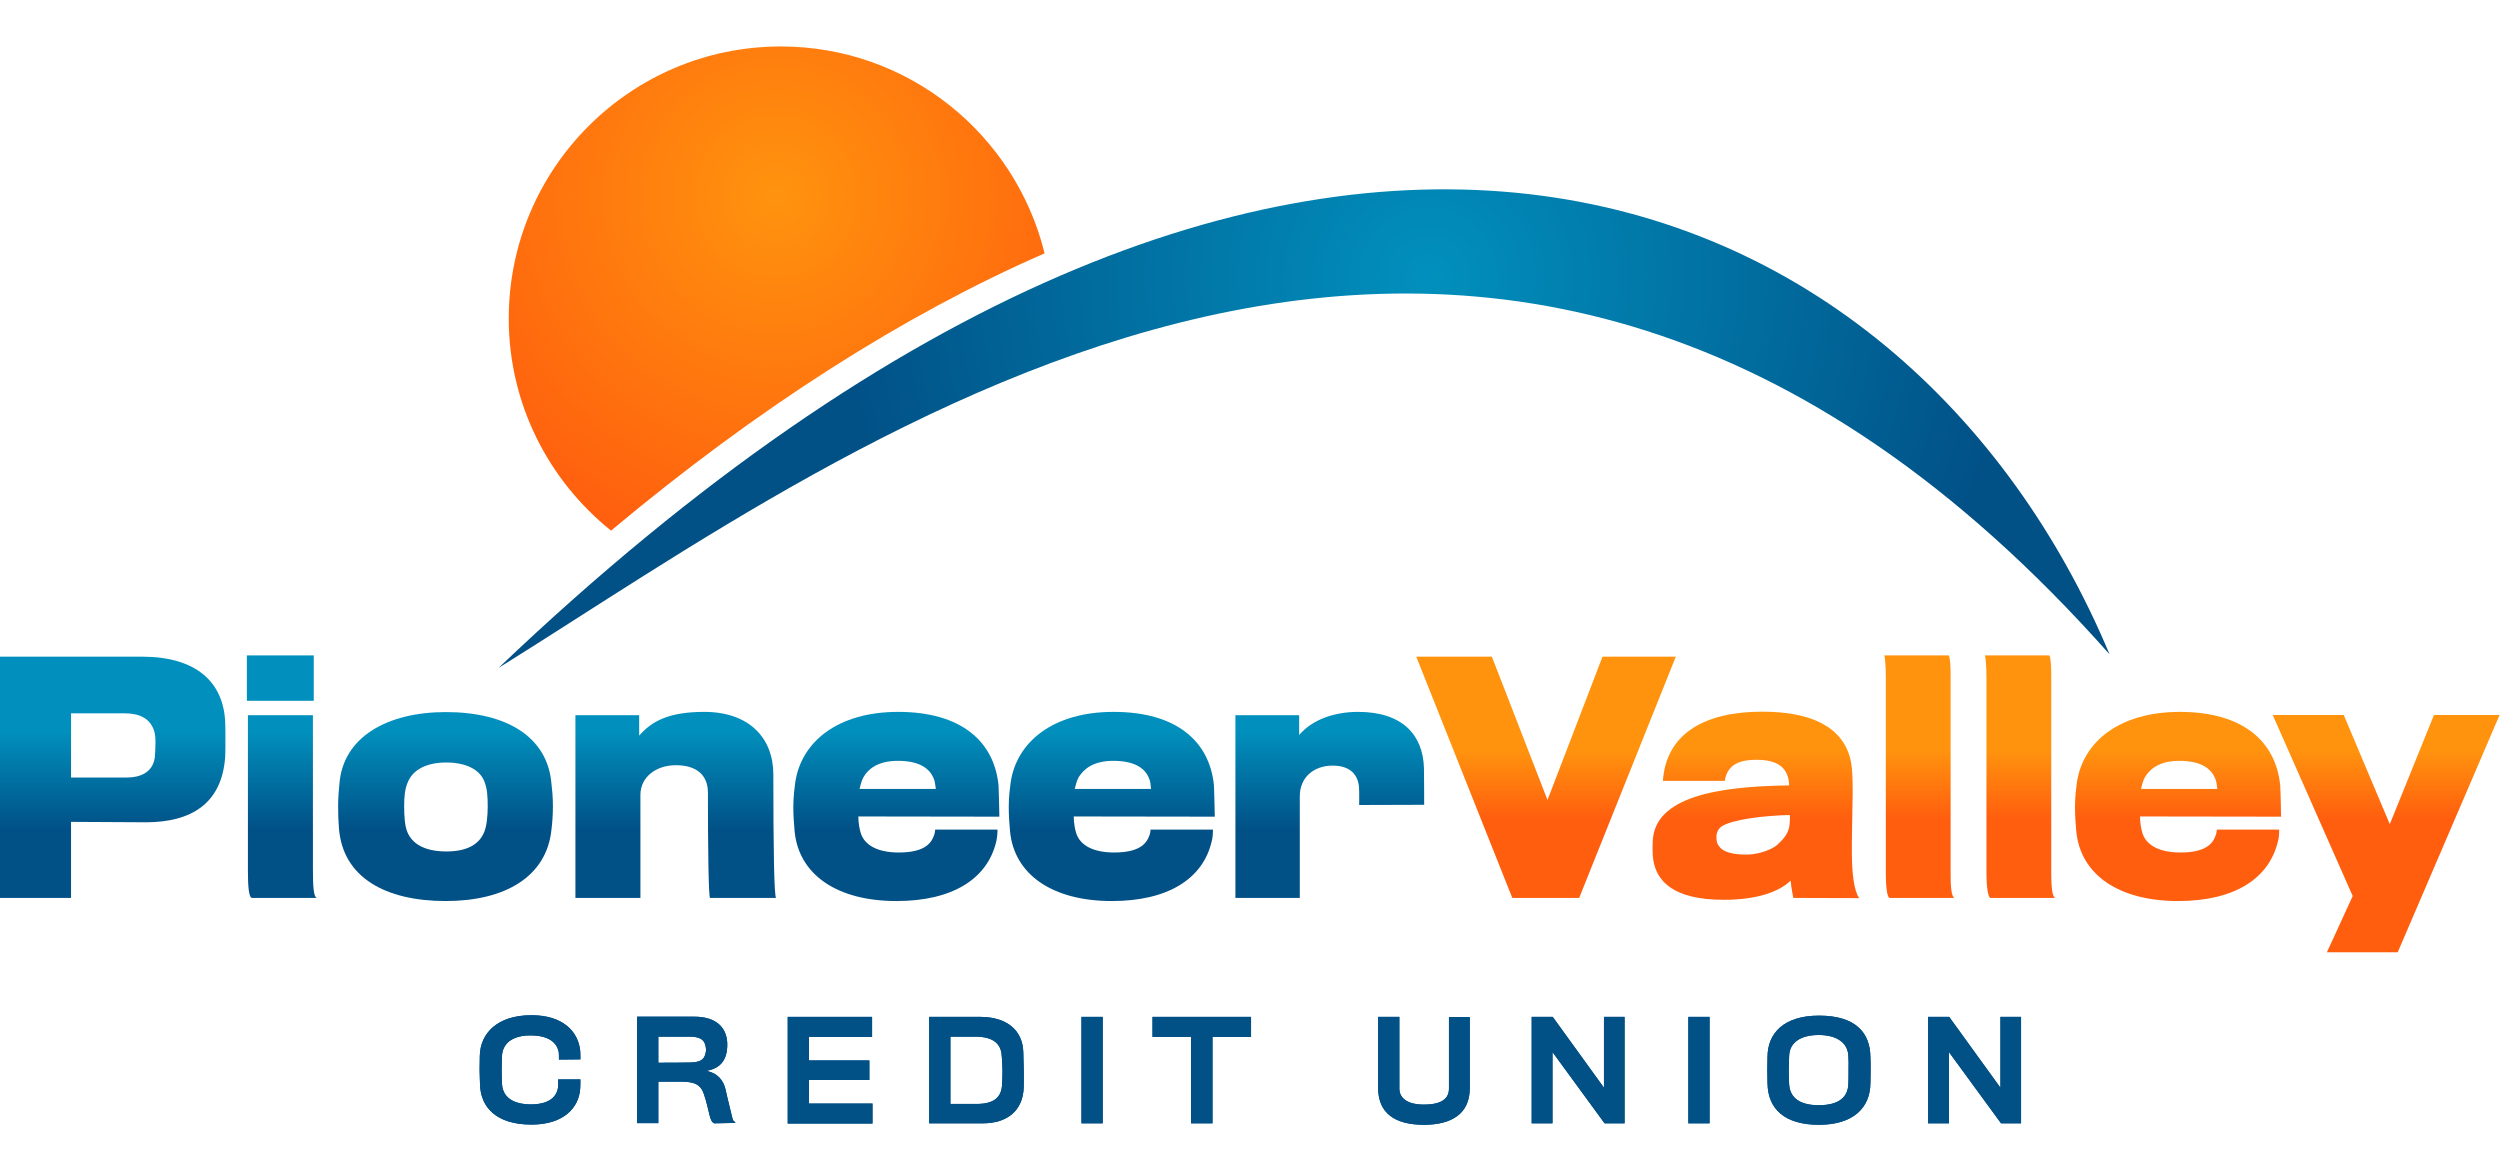 <?xml version="1.0" encoding="utf-8"?>
<!-- Generator: Adobe Illustrator 28.1.0, SVG Export Plug-In . SVG Version: 6.00 Build 0)  -->
<svg version="1.1" id="Layer_1" xmlns="http://www.w3.org/2000/svg" xmlns:xlink="http://www.w3.org/1999/xlink" x="0px" y="0px"
	 viewBox="0 0 1200 562.1" style="enable-background:new 0 0 1200 562.1;" xml:space="preserve">
<style type="text/css">
	.st0{fill:url(#SVGID_1_);}
	.st1{fill:url(#SVGID_00000088819654962479276010000015513959640021412241_);}
	.st2{fill:#015086;}
	.st3{fill:url(#SVGID_00000015342018268238936070000013576818912034506122_);}
	.st4{fill:url(#SVGID_00000044895964765260755210000014136718317774076059_);}
	.st5{fill:url(#SVGID_00000023261550227469566950000011590127577221495469_);}
	.st6{fill:url(#SVGID_00000085954050953449318070000015270202455723358395_);}
	.st7{fill:url(#SVGID_00000176024531007605004100000008004850750353826203_);}
	.st8{fill:url(#SVGID_00000064350364890390296440000009914003158253245865_);}
	.st9{fill:url(#SVGID_00000147905716945417120280000008544921626033885828_);}
	.st10{fill:url(#SVGID_00000111177699739080696620000010310630313545826960_);}
	.st11{fill:url(#SVGID_00000153667105595581482920000003297800447918105220_);}
	.st12{fill:url(#SVGID_00000129183124156044589060000016607868422792153218_);}
	.st13{fill:url(#SVGID_00000053506811656383943670000012257838472879184775_);}
	.st14{fill:url(#SVGID_00000006706413550931449930000015240804113322301575_);}
	.st15{fill:url(#SVGID_00000043454073841602382580000010168470247366484905_);}
</style>
<g>
	<g>
		
			<radialGradient id="SVGID_1_" cx="685.597" cy="431.09" r="285.227" gradientTransform="matrix(1 0 0 -1 0 564)" gradientUnits="userSpaceOnUse">
			<stop  offset="0" style="stop-color:#0190BD"/>
			<stop  offset="1" style="stop-color:#015086"/>
		</radialGradient>
		<path class="st0" d="M239.3,320.6c170.8-106.1,476.4-341.5,773.3-6.5C915.8,82.9,623.9-46,239.3,320.6z"/>
		
			<radialGradient id="SVGID_00000034047691487520681360000012462710740492988038_" cx="372.438" cy="469.836" r="179.053" gradientTransform="matrix(1 0 0 -1 0 564)" gradientUnits="userSpaceOnUse">
			<stop  offset="0" style="stop-color:#FF930E"/>
			<stop  offset="1" style="stop-color:#FF5E0E"/>
		</radialGradient>
		<path style="fill:url(#SVGID_00000034047691487520681360000012462710740492988038_);" d="M293.3,254.7
			c70.3-58.8,140.2-103.4,208.1-133.1c-14-57-65.3-99.3-126.6-99.3c-72.1,0-130.6,58.5-130.6,130.6
			C244.2,194,263.4,230.7,293.3,254.7z"/>
	</g>
	<g>
		<path class="st2" d="M268.3,508.6c-0.1-1.2,0.1-3-0.2-4c-0.9-3.9-4.4-7.6-13.5-7.6c-7.6,0-12.9,3-13.6,9.2
			c-0.1,1.5-0.2,5.2-0.2,7.4c0,1.5,0.1,5.8,0.2,7.2c0.6,6.3,5.9,9.3,13.9,9.3c8.1,0,12.1-3.2,12.9-7.8c0.2-0.8,0.1-3.2,0.1-4.2h10.7
			c0,1.2,0,3.2-0.1,4.4c-0.6,9.1-7.8,17.3-23.4,17.3c-17.1,0-24.5-8.5-24.7-19.5c0-1.5-0.2-4.3-0.2-6.8c0-2.6,0.1-5.6,0.1-6.7
			c0.2-10.7,8.3-19.5,24.8-19.5c15,0,22.4,7.7,23.4,17c0.1,1.2,0.1,2.8,0.1,4.2L268.3,508.6L268.3,508.6z"/>
		<path class="st2" d="M342.9,539.2c-1-0.3-1.8-1.3-2.7-5.5c-0.8-3.4-2.1-8.8-3.3-10.7c-1.7-2.8-4.4-3.8-10.3-3.8H316v19.9h-10.2
			v-51.1h27.4c11.3,0,15.9,5.9,15.9,13.4c0,7-3,11.3-9.6,12.5v0.2c4.9,1.1,7.8,4.4,8.8,9c0.9,4.3,2.6,10.6,3,12.6
			c0.3,1.2,0.6,2.8,1.6,2.8v0.5L342.9,539.2L342.9,539.2z M338.6,501.8c-0.7-2.9-2.8-4.2-7.7-4.2H316v12.5c0.3,0,14.3,0,15.2-0.1
			c4.7-0.1,6.7-1.2,7.4-4.2c0.2-0.6,0.3-1.4,0.3-2C338.9,503.1,338.7,502.5,338.6,501.8z"/>
		<path class="st2" d="M378.1,539.2v-51.1h40.5v9.6h-30.3V509h29v9.4h-29v11.3h30.5v9.6H378.1z"/>
		<path class="st2" d="M491.4,521.7c-0.3,11.6-8.1,17.5-19.7,17.5H446v-51.1h24.4c13,0,20.6,6.5,20.8,17.2c0.1,2.9,0.2,6,0.2,7.8
			C491.5,514.9,491.4,520.1,491.4,521.7z M480.8,506.6c-0.3-5.4-3.9-9-12.5-9h-12.1v32.3h12.5c8.5,0,12-3.2,12.3-9.4
			c0.1-1.2,0.2-5.7,0.2-6.9C481.1,512.5,481,507.8,480.8,506.6z"/>
		<path class="st2" d="M519.1,539.2v-51.1h10.2v51.1H519.1z"/>
		<path class="st2" d="M582,497.7v41.5h-10.3v-41.5h-18.5v-9.6h47.3v9.6H582z"/>
		<path class="st2" d="M683.5,539.9c-14.1,0-22-5.7-22-17.7v-34.1h10.2v34.4c0,4.6,3.8,7.7,11.8,7.7c6.7,0,12-1.8,12-7.6v-34.4h10
			v34.1C705.5,534.8,696.5,539.9,683.5,539.9z"/>
		<path class="st2" d="M770.2,539.2l-25-34.2v34.2h-10v-51.1h10.1l24.6,34v-34h9.9v51.1H770.2z"/>
		<path class="st2" d="M810.4,539.2v-51.1h10.2v51.1H810.4z"/>
		<path class="st2" d="M897.8,520c-0.1,11.5-8,19.9-24.7,19.9c-16.5,0-24.5-7.6-24.7-19.9c0-1.2-0.1-3.9-0.1-6.3
			c0-2.5,0.1-5.4,0.1-6.3c0-11.5,7.9-19.9,24.7-19.9c17.7,0,24.6,8.3,24.7,19.9c0.1,2.3,0.1,3.7,0.1,6.3
			C897.9,515.7,897.8,517.5,897.8,520z M887.2,506.7c-0.3-6.1-5.5-9.9-14.2-9.9c-8.7,0-13.9,3.6-14.2,9.8c0,1.2-0.2,4.6-0.2,7.1
			c0,1.9,0.1,5.8,0.2,7c0.5,6.1,4.9,9.8,14.2,9.8c10,0,13.9-4.1,14.2-10c0.1-1.2,0.1-5.1,0.1-6.9
			C887.4,511.8,887.3,507.8,887.2,506.7z"/>
		<path class="st2" d="M960.5,539.2l-25-34.2v34.2h-10v-51.1h10.1l24.6,34v-34h9.9v51.1H960.5z"/>
		<path class="st2" d="M268.3,508.6c-0.1-1.2,0.1-3-0.2-4c-0.9-3.9-4.4-7.6-13.5-7.6c-7.6,0-12.9,3-13.6,9.2
			c-0.1,1.5-0.2,5.2-0.2,7.4c0,1.5,0.1,5.8,0.2,7.2c0.6,6.3,5.9,9.3,13.9,9.3c8.1,0,12.1-3.2,12.9-7.8c0.2-0.8,0.1-3.2,0.1-4.2h10.7
			c0,1.2,0,3.2-0.1,4.4c-0.6,9.1-7.8,17.3-23.4,17.3c-17.1,0-24.5-8.5-24.7-19.5c0-1.5-0.2-4.3-0.2-6.8c0-2.6,0.1-5.6,0.1-6.7
			c0.2-10.7,8.3-19.5,24.8-19.5c15,0,22.4,7.7,23.4,17c0.1,1.2,0.1,2.8,0.1,4.2L268.3,508.6L268.3,508.6z"/>
		<path class="st2" d="M342.9,539.2c-1-0.3-1.8-1.3-2.7-5.5c-0.8-3.4-2.1-8.8-3.3-10.7c-1.7-2.8-4.4-3.8-10.3-3.8H316v19.9h-10.2
			v-51.1h27.4c11.3,0,15.9,5.9,15.9,13.4c0,7-3,11.3-9.6,12.5v0.2c4.9,1.1,7.8,4.4,8.8,9c0.9,4.3,2.6,10.6,3,12.6
			c0.3,1.2,0.6,2.8,1.6,2.8v0.5L342.9,539.2L342.9,539.2z M338.6,501.8c-0.7-2.9-2.8-4.2-7.7-4.2H316v12.5c0.3,0,14.3,0,15.2-0.1
			c4.7-0.1,6.7-1.2,7.4-4.2c0.2-0.6,0.3-1.4,0.3-2C338.9,503.1,338.7,502.5,338.6,501.8z"/>
		<path class="st2" d="M378.1,539.2v-51.1h40.5v9.6h-30.3V509h29v9.4h-29v11.3h30.5v9.6H378.1z"/>
		<path class="st2" d="M491.4,521.7c-0.3,11.6-8.1,17.5-19.7,17.5H446v-51.1h24.4c13,0,20.6,6.5,20.8,17.2c0.1,2.9,0.2,6,0.2,7.8
			C491.5,514.9,491.4,520.1,491.4,521.7z M480.8,506.6c-0.3-5.4-3.9-9-12.5-9h-12.1v32.3h12.5c8.5,0,12-3.2,12.3-9.4
			c0.1-1.2,0.2-5.7,0.2-6.9C481.1,512.5,481,507.8,480.8,506.6z"/>
		<path class="st2" d="M519.1,539.2v-51.1h10.2v51.1H519.1z"/>
		<path class="st2" d="M582,497.7v41.5h-10.3v-41.5h-18.5v-9.6h47.3v9.6H582z"/>
		<path class="st2" d="M683.5,539.9c-14.1,0-22-5.7-22-17.7v-34.1h10.2v34.4c0,4.6,3.8,7.7,11.8,7.7c6.7,0,12-1.8,12-7.6v-34.4h10
			v34.1C705.5,534.8,696.5,539.9,683.5,539.9z"/>
		<path class="st2" d="M770.2,539.2l-25-34.2v34.2h-10v-51.1h10.1l24.6,34v-34h9.9v51.1H770.2z"/>
		<path class="st2" d="M810.4,539.2v-51.1h10.2v51.1H810.4z"/>
		<path class="st2" d="M897.8,520c-0.1,11.5-8,19.9-24.7,19.9c-16.5,0-24.5-7.6-24.7-19.9c0-1.2-0.1-3.9-0.1-6.3
			c0-2.5,0.1-5.4,0.1-6.3c0-11.5,7.9-19.9,24.7-19.9c17.7,0,24.6,8.3,24.7,19.9c0.1,2.3,0.1,3.7,0.1,6.3
			C897.9,515.7,897.8,517.5,897.8,520z M887.2,506.7c-0.3-6.1-5.5-9.9-14.2-9.9c-8.7,0-13.9,3.6-14.2,9.8c0,1.2-0.2,4.6-0.2,7.1
			c0,1.9,0.1,5.8,0.2,7c0.5,6.1,4.9,9.8,14.2,9.8c10,0,13.9-4.1,14.2-10c0.1-1.2,0.1-5.1,0.1-6.9
			C887.4,511.8,887.3,507.8,887.2,506.7z"/>
		<path class="st2" d="M960.5,539.2l-25-34.2v34.2h-10v-51.1h10.1l24.6,34v-34h9.9v51.1H960.5z"/>
	</g>
	<g>
		
			<linearGradient id="SVGID_00000117675654484279282260000001657498337023544996_" gradientUnits="userSpaceOnUse" x1="54.119" y1="213.491" x2="54.119" y2="165.2" gradientTransform="matrix(1 0 0 -1 0 564)">
			<stop  offset="0" style="stop-color:#0190BD"/>
			<stop  offset="1" style="stop-color:#015086"/>
		</linearGradient>
		<path style="fill:url(#SVGID_00000117675654484279282260000001657498337023544996_);" d="M108.1,363.1
			c-1.5,22.7-16.4,31.5-37.8,31.6c-6.7,0-36.2-0.2-36.2-0.2V431H0V315.2h68.1c25.8,0,39.1,11.9,40,31.4c0.1,1.8,0.1,5,0.1,8.1
			C108.2,357.9,108.2,361.3,108.1,363.1z M74.1,351.2c-1.9-6.4-7.2-8.8-14.2-8.8H34.1v30.8c0,0,23.3,0,26.9,0c6,0,12.2-2.2,13.3-9.5
			c0.1-1.5,0.3-4.1,0.3-6C74.7,355.7,74.6,353,74.1,351.2z"/>
		
			<linearGradient id="SVGID_00000179624860657994310540000012439569672425186217_" gradientUnits="userSpaceOnUse" x1="135.194" y1="213.491" x2="135.194" y2="165.2" gradientTransform="matrix(1 0 0 -1 0 564)">
			<stop  offset="0" style="stop-color:#0190BD"/>
			<stop  offset="1" style="stop-color:#015086"/>
		</linearGradient>
		<path style="fill:url(#SVGID_00000179624860657994310540000012439569672425186217_);" d="M118.5,336.4v-21.8h32.1v21.8H118.5z
			 M121,431c-1.5,0-2-5.1-2-13v-74.7h31.2v73.8c0,9.1,0.4,13.2,1.8,13.9L121,431L121,431z"/>
		
			<linearGradient id="SVGID_00000080915592092649741480000010936618539884124320_" gradientUnits="userSpaceOnUse" x1="213.827" y1="213.491" x2="213.827" y2="165.2" gradientTransform="matrix(1 0 0 -1 0 564)">
			<stop  offset="0" style="stop-color:#0190BD"/>
			<stop  offset="1" style="stop-color:#015086"/>
		</linearGradient>
		<path style="fill:url(#SVGID_00000080915592092649741480000010936618539884124320_);" d="M264.7,398.2
			c-2.3,22.7-22.4,34.3-50.7,34.3c-29.1,0-49.5-11.4-51.3-34.9c-0.3-4.1-0.4-6.4-0.4-10.7c0-4.2,0.4-8.2,0.6-10.4
			c1.6-22.8,23.1-34.7,51.1-34.7c29.6,0,48.9,12.2,50.7,34.4c0.3,2.4,0.7,6.2,0.7,10.7C265.4,391.3,265.1,395,264.7,398.2z
			 M232.5,375.1c-2.3-5.9-9.1-9.1-18.3-9.1c-9.4,0-15.8,3.4-18.3,9.1c-1.6,3.5-1.9,7.3-1.9,11.9c0,4.7,0.3,9.5,1.5,12.3
			c2.3,5.7,8.3,9.4,18.7,9.4c10.5,0,16-3.7,18.3-9.5c1.2-3.1,1.6-7.9,1.6-12.2C234.1,382.4,233.9,378.6,232.5,375.1z"/>
		
			<linearGradient id="SVGID_00000127008189053821000000000003884894456683300758_" gradientUnits="userSpaceOnUse" x1="324.426" y1="213.491" x2="324.426" y2="165.2" gradientTransform="matrix(1 0 0 -1 0 564)">
			<stop  offset="0" style="stop-color:#0190BD"/>
			<stop  offset="1" style="stop-color:#015086"/>
		</linearGradient>
		<path style="fill:url(#SVGID_00000127008189053821000000000003884894456683300758_);" d="M340.8,431c-0.7-1-1-24.3-1-50.5
			c0-8.1-5-13.2-15.4-13.2c-9.5,0-17,5.7-17,14.2V431h-31.2v-87.7h30.6v9.8c6-6.9,14.2-11.4,31.2-11.4c22,0,33.2,12.9,33.2,30
			c0,36.2,0.4,58.3,1.3,59.3L340.8,431L340.8,431z"/>
		
			<linearGradient id="SVGID_00000107566334423703766570000014611320148008446103_" gradientUnits="userSpaceOnUse" x1="430.258" y1="213.491" x2="430.258" y2="165.2" gradientTransform="matrix(1 0 0 -1 0 564)">
			<stop  offset="0" style="stop-color:#0190BD"/>
			<stop  offset="1" style="stop-color:#015086"/>
		</linearGradient>
		<path style="fill:url(#SVGID_00000107566334423703766570000014611320148008446103_);" d="M412,391.9c0,3.1,0.6,6.3,1.2,8.1
			c1.9,5.8,8.2,9.2,18.2,9.2c11.9,0,15.4-4.1,16.8-7.9c0.4-0.9,0.6-2,0.7-3.1h29.9c0,1.8-0.2,4.1-0.6,5.7
			c-4.2,18-21.1,28.6-47.9,28.6c-28.4,0-47-12.6-48.9-33.7c-0.3-3.5-0.6-6.9-0.6-11.7c0-4.7,0.6-9.2,0.9-11.4
			c2.8-19.6,20.4-34,49.4-34c30.2,0,46.1,14.1,48.2,35.3c0.1,2.5,0.4,12.9,0.4,15L412,391.9L412,391.9z M448.1,373.5
			c-2.1-5-7.3-8.3-17.1-8.3c-10,0-14.4,4.2-16.5,7.8c-0.9,1.5-1.6,4.2-1.9,5.7h36.6C448.9,376.8,448.8,374.9,448.1,373.5z"/>
		
			<linearGradient id="SVGID_00000143582128106869750700000007317285809040261025_" gradientUnits="userSpaceOnUse" x1="533.668" y1="213.491" x2="533.668" y2="165.2" gradientTransform="matrix(1 0 0 -1 0 564)">
			<stop  offset="0" style="stop-color:#0190BD"/>
			<stop  offset="1" style="stop-color:#015086"/>
		</linearGradient>
		<path style="fill:url(#SVGID_00000143582128106869750700000007317285809040261025_);" d="M515.4,391.9c0,3.1,0.6,6.3,1.2,8.1
			c1.9,5.8,8.2,9.2,18.2,9.2c11.9,0,15.4-4.1,16.8-7.9c0.4-0.9,0.6-2,0.7-3.1h29.9c0,1.8-0.1,4.1-0.6,5.7
			c-4.2,18-21.1,28.6-47.9,28.6c-28.4,0-47-12.6-48.9-33.7c-0.3-3.5-0.6-6.9-0.6-11.7c0-4.7,0.6-9.2,0.9-11.4
			c2.8-19.6,20.4-34,49.4-34c30.2,0,46.1,14.1,48.2,35.3c0.1,2.5,0.4,12.9,0.4,15L515.4,391.9L515.4,391.9z M551.5,373.5
			c-2-5-7.3-8.3-17.1-8.3c-10,0-14.3,4.2-16.6,7.8c-0.9,1.5-1.6,4.2-1.9,5.7h36.6C552.3,376.8,552.2,374.9,551.5,373.5z"/>
		
			<linearGradient id="SVGID_00000006683547431658615250000005556682665233367941_" gradientUnits="userSpaceOnUse" x1="638.235" y1="213.491" x2="638.235" y2="165.2" gradientTransform="matrix(1 0 0 -1 0 564)">
			<stop  offset="0" style="stop-color:#0190BD"/>
			<stop  offset="1" style="stop-color:#015086"/>
		</linearGradient>
		<path style="fill:url(#SVGID_00000006683547431658615250000005556682665233367941_);" d="M652.4,386.4c0-0.6,0.1-7-0.1-8.9
			c-0.7-6.4-5-10-12.6-10c-9.2,0-15.8,5.7-15.8,14.7V431h-30.9v-87.7h30.6v9.5c6.1-7.2,16.5-11.1,28.3-11.1
			c21.2,0,31.1,11,31.6,26.9c0.1,4.1,0.1,17,0.1,17.7L652.4,386.4L652.4,386.4z"/>
	</g>
	<g>
		
			<linearGradient id="SVGID_00000018228436914613849210000012005111928736150200_" gradientUnits="userSpaceOnUse" x1="741.996" y1="203.684" x2="741.996" y2="170.913" gradientTransform="matrix(1 0 0 -1 0 564)">
			<stop  offset="0" style="stop-color:#FF930E"/>
			<stop  offset="1" style="stop-color:#FF5E0E"/>
		</linearGradient>
		<path style="fill:url(#SVGID_00000018228436914613849210000012005111928736150200_);" d="M758,431h-32.1l-46.1-115.8h36.3
			l26.7,68.8l26.4-68.8h35.2L758,431z"/>
		
			<linearGradient id="SVGID_00000145764092977976777220000006143378227682166687_" gradientUnits="userSpaceOnUse" x1="842.795" y1="203.684" x2="842.795" y2="170.913" gradientTransform="matrix(1 0 0 -1 0 564)">
			<stop  offset="0" style="stop-color:#FF930E"/>
			<stop  offset="1" style="stop-color:#FF5E0E"/>
		</linearGradient>
		<path style="fill:url(#SVGID_00000145764092977976777220000006143378227682166687_);" d="M860.8,431c0,0-1-4.8-1.3-8.3
			c-5.4,5.3-16,9.2-32.1,9.2c-23.3,0-33.4-8.3-34.1-21.8c-0.1-2.1-0.1-4,0-6c0.6-21.7,31.3-26.7,65.5-27.1
			c-0.3-8.5-5.4-12.3-15.7-12.3c-9.5,0-14.1,3.2-15.2,10.1h-29.7c1.6-23.4,21.1-33.2,47.7-33.2c23,0,38.4,7,42.3,22.8
			c1.2,4.7,1.2,14.2,1,21.4c0,3.8-0.4,16.3-0.3,24.5c0.1,8.5,0.9,17.1,3.5,20.8L860.8,431L860.8,431z M826.5,396.6
			c-1.8,1.2-2.6,3.1-2.6,5.1c0,1.6,0.1,3.1,1.2,4.4c2.1,3.2,7.3,4.1,13.5,4.1c5.6,0,12.3-2.6,14.5-4.7c3.4-3.1,5.6-5.9,5.9-9.8
			c0.1-1.6,0.3-3.2,0.1-4.5C846,391.5,831.6,393.4,826.5,396.6z"/>
		
			<linearGradient id="SVGID_00000093859024438414154460000007593016002031152554_" gradientUnits="userSpaceOnUse" x1="921.28" y1="203.684" x2="921.28" y2="170.913" gradientTransform="matrix(1 0 0 -1 0 564)">
			<stop  offset="0" style="stop-color:#FF930E"/>
			<stop  offset="1" style="stop-color:#FF5E0E"/>
		</linearGradient>
		<path style="fill:url(#SVGID_00000093859024438414154460000007593016002031152554_);" d="M938.1,431h-31.2
			c-1.2-0.7-1.7-6.1-1.7-11.6v-94c0-6-0.4-9.5-0.7-10.8h30.9c0.7,1.3,0.9,5.3,0.9,9.8v94.9C936.2,425.2,936.7,430.4,938.1,431z"/>
		
			<linearGradient id="SVGID_00000116935681847706238790000011784218846226290080_" gradientUnits="userSpaceOnUse" x1="969.614" y1="203.684" x2="969.614" y2="170.913" gradientTransform="matrix(1 0 0 -1 0 564)">
			<stop  offset="0" style="stop-color:#FF930E"/>
			<stop  offset="1" style="stop-color:#FF5E0E"/>
		</linearGradient>
		<path style="fill:url(#SVGID_00000116935681847706238790000011784218846226290080_);" d="M986.5,431h-31.2
			c-1.2-0.7-1.8-6.1-1.8-11.6v-94c0-6-0.4-9.5-0.7-10.8h30.9c0.7,1.3,0.9,5.3,0.9,9.8v94.9C984.6,425.2,985,430.4,986.5,431z"/>
		
			<linearGradient id="SVGID_00000147900038299675918130000008425410761677376899_" gradientUnits="userSpaceOnUse" x1="1045.429" y1="203.684" x2="1045.429" y2="170.913" gradientTransform="matrix(1 0 0 -1 0 564)">
			<stop  offset="0" style="stop-color:#FF930E"/>
			<stop  offset="1" style="stop-color:#FF5E0E"/>
		</linearGradient>
		<path style="fill:url(#SVGID_00000147900038299675918130000008425410761677376899_);" d="M1027.2,391.9c0,3.1,0.6,6.3,1.2,8.1
			c1.9,5.8,8.2,9.2,18.2,9.2c11.9,0,15.4-4.1,16.8-7.9c0.4-0.9,0.6-2,0.7-3.1h29.9c0,1.8-0.1,4.1-0.6,5.7
			c-4.3,18-21.1,28.6-47.9,28.6c-28.4,0-47-12.6-48.9-33.7c-0.3-3.5-0.6-6.9-0.6-11.7c0-4.7,0.6-9.2,0.9-11.4
			c2.8-19.6,20.4-34,49.4-34c30.2,0,46.1,14.1,48.2,35.3c0.2,2.5,0.4,12.9,0.4,15L1027.2,391.9L1027.2,391.9z M1063.2,373.5
			c-2.1-5-7.3-8.3-17.1-8.3c-10,0-14.3,4.2-16.5,7.8c-0.9,1.5-1.6,4.2-1.9,5.7h36.6C1064.1,376.8,1063.9,374.9,1063.2,373.5z"/>
		
			<linearGradient id="SVGID_00000147212609461805635360000014378578823769551019_" gradientUnits="userSpaceOnUse" x1="1145.514" y1="203.684" x2="1145.514" y2="170.913" gradientTransform="matrix(1 0 0 -1 0 564)">
			<stop  offset="0" style="stop-color:#FF930E"/>
			<stop  offset="1" style="stop-color:#FF5E0E"/>
		</linearGradient>
		<path style="fill:url(#SVGID_00000147212609461805635360000014378578823769551019_);" d="M1150.9,457.1h-34l12.4-27l-38.4-86.9
			h34.1l22.1,52.4l21.2-52.4h31.5L1150.9,457.1z"/>
	</g>
</g>
</svg>

